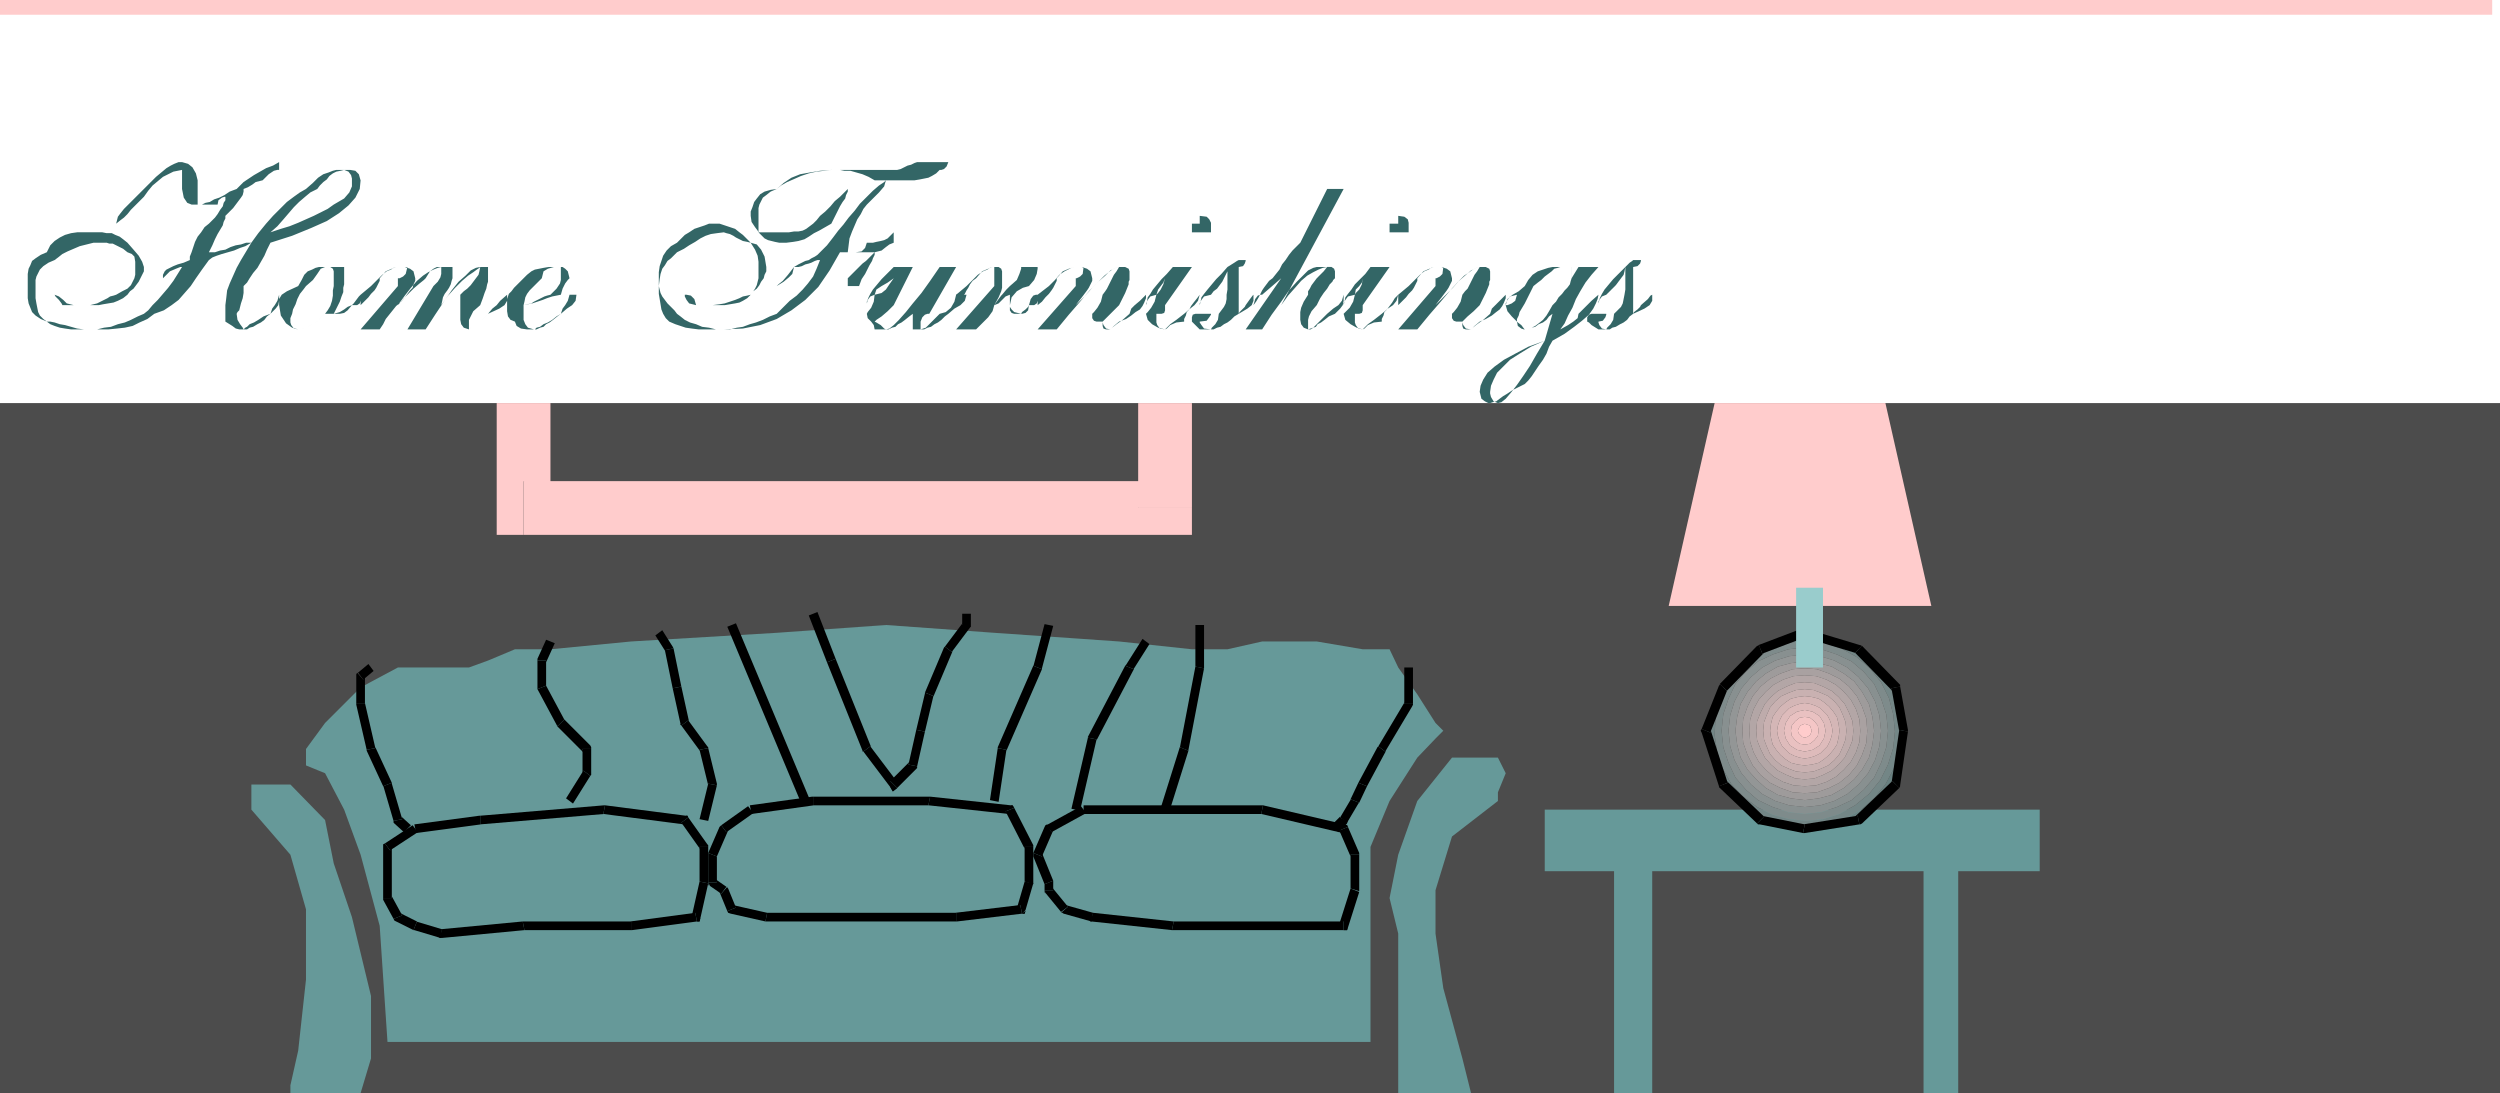 <svg xmlns="http://www.w3.org/2000/svg" width="2.884in" height="1.261in" fill-rule="evenodd" stroke-linecap="round" preserveAspectRatio="none" viewBox="0 0 2884 1261"><style>.pen1{stroke:none}.brush3{fill:#699}.brush4{fill:#000}.brush5{fill:#366}.brush24{fill:#fcc}</style><path d="M2884 1261V465H0v796h2884z" class="pen1" style="fill:#4c4c4c"/><path d="m1665 843-9-9-21-33-22-31-10-21h-31l-53-9h-63l-40 9h-41l-84-9-144-10-125-9-126 9-168 10-93 9h-41l-31 13-22 8h-82l-43 23-41 41-22 30v19l22 9 22 42 19 52 22 82 9 134h1134V977l22-53 32-50 21-22 9-9z" class="pen1 brush3"/><path fill-rule="nonzero" d="m454 947 1 3 11 10 8-8-11-10 1 3-10 2v2l1 1z" class="pen1 brush4"/><path fill-rule="nonzero" d="M442 907v-1l12 41 10-2-12-41v-1 1-1z" class="pen1 brush4"/><path fill-rule="nonzero" d="M423 865v1l19 41 10-4-19-41v1l-10 2v1z" class="pen1 brush4"/><path fill-rule="nonzero" d="m423 865 5-1 5-1-10 2v1z" class="pen1 brush4"/><path fill-rule="nonzero" d="M411 812v1l12 52 10-2-12-52v1h-10v1z" class="pen1 brush4"/><path fill-rule="nonzero" d="m413 776-2 4v32h10v-32l-2 4-7-8-1 2v2z" class="pen1 brush4"/><path fill-rule="nonzero" d="m428 770-3-4-12 10 6 8 12-10-3-4zm202-8v2l10-22-10-4-10 22v2-2 2z" class="pen1 brush4"/><path fill-rule="nonzero" d="M630 791v2-31h-10v33-2 2z" class="pen1 brush4"/><path fill-rule="nonzero" d="m651 830 1 2-22-41-10 4 22 41 1 2-1-2 1 1v1z" class="pen1 brush4"/><path fill-rule="nonzero" d="m651 830-4 4-4 4-1-2 1 1v1zm31 34-1-4-30-30-8 8 30 30-1-4h10v-2l-1-2z" class="pen1 brush4"/><path fill-rule="nonzero" d="m681 895 1-3v-28h-10v28l1-3 8 6 1-1v-2z" class="pen1 brush4"/><path fill-rule="nonzero" d="m657 924 4 3 20-32-8-6-20 32 4 3zm120-176-1-2-12-19-8 6 12 19-1-2 10-2v-1z" class="pen1 brush4"/><path fill-rule="nonzero" d="m786 792-9-44-10 2 9 44z" class="pen1 brush4"/><path fill-rule="nonzero" d="m794 831 1 2-9-41-10 2 9 41 1 2-1-2v1l1 1z" class="pen1 brush4"/><path fill-rule="nonzero" d="m794 831-4 3-4 3-1-2v1l1 1z" class="pen1 brush4"/><path fill-rule="nonzero" d="m817 863-1-2-22-30-8 6 22 30-1-2 10-2v-1l-1-1z" class="pen1 brush4"/><path fill-rule="nonzero" d="M827 906v-2l-10-41-10 2 10 41v-2l10 2v-2z" class="pen1 brush4"/><path fill-rule="nonzero" d="m812 946 5 1 10-41-10-2-10 41 5 1zm117-22 5-2-85-203-10 4 85 203 5-2zm35-164-21-54-10 4 21 54z" class="pen1 brush4"/><path fill-rule="nonzero" d="m1004 861 1 1-41-102-10 4 41 102 1 1-1-1v1h1z" class="pen1 brush4"/><path fill-rule="nonzero" d="m1027 901 8 1-31-41-8 6 31 41 8 1-8-1 3 5 5-4z" class="pen1 brush4"/><path fill-rule="nonzero" d="m1027 901 4 4 4 4-8-1 3 5 5-4z" class="pen1 brush4"/><path fill-rule="nonzero" d="m1048 882 1-3-22 22 8 8 22-22 1-3-1 3 1-1v-2z" class="pen1 brush4"/><path fill-rule="nonzero" d="m1057 842-9 40 10 2 9-40z" class="pen1 brush4"/><path fill-rule="nonzero" d="M1067 799v1l-10 42 10 2 10-42v1zm0 0 5 2 5 2z" class="pen1 brush4"/><path fill-rule="nonzero" d="m1090 746-1 1-22 52 10 4 22-52-1 1-8-6-1 1z" class="pen1 brush4"/><path fill-rule="nonzero" d="m1110 721 1-3-21 28 8 6 21-28 1-3-1 3 1-1v-2z" class="pen1 brush4"/><path fill-rule="nonzero" d="M1115 708h-5v13h10v-13h-5zm87 64v-1l13-49-10-2-13 49v-1l10 4v-1z" class="pen1 brush4"/><path fill-rule="nonzero" d="M1161 865v1l41-94-10-4-41 94v1-1 1z" class="pen1 brush4"/><path fill-rule="nonzero" d="m1147 924 5 1 9-60-10-2-9 60 5 1zm161-152-1 1 19-30-8-6-19 30-1 1z" class="pen1 brush4"/><path fill-rule="nonzero" d="M1265 853v1l43-82-10-4-43 82v1-1 1z" class="pen1 brush4"/><path fill-rule="nonzero" d="m1241 934 5 1 19-82-10-2-19 82 5 1zm148-163v-50h-10v49-1l10 2v-1z" class="pen1 brush4"/><path fill-rule="nonzero" d="M1371 866v-1l18-94-10-2-18 94v-1z" class="pen1 brush4"/><path fill-rule="nonzero" d="m1344 934 5 2 22-70-10-4-22 70 5 2z" class="pen1 brush4"/><path d="M1728 924v-10l9-22-9-18h-53l-40 50-22 62-10 50 10 41v184h84l-10-40-22-81-9-63v-50l19-62 53-41zM335 905h-45v29l45 52 18 63v81l-9 82-9 40v9h81l12-40v-72l-22-91-21-62-10-50-40-41z" class="pen1 brush3"/><path fill-rule="nonzero" d="M1546 943v-1l-10 10 8 8 10-10v-1 1-1l1-1z" class="pen1 brush4"/><path fill-rule="nonzero" d="m1558 922 1-1-13 22 8 6 13-22 1-1z" class="pen1 brush4"/><path fill-rule="nonzero" d="m1567 903-9 19 10 4 9-19zm0 0 5 2 5 2z" class="pen1 brush4"/><path fill-rule="nonzero" d="m1590 861-1 1-22 41 10 4 22-41-1 1z" class="pen1 brush4"/><path fill-rule="nonzero" d="m1620 812 1-3-31 52 8 6 31-52 1-3-1 3 1-2v-1z" class="pen1 brush4"/><path fill-rule="nonzero" d="M1625 770h-5v42h10v-42h-5z" class="pen1 brush4"/><path d="M2353 1005v-71h-571v71h571z" class="pen1 brush3"/><path d="m2166 772 21 21 9 50-9 62-43 41-63 10-50-10-19-18 17 12 19 9 20 5h21l20-2 19-7 18-10 16-14 13-16 10-19 6-19 3-20-2-20-5-19-8-19-13-17zm-76-39-9-3-7 3 4-1 4-1 4 1 4 1zm-118 100-4 10 6 18-2-7-1-7v-7l1-7z" class="pen1" style="fill:#688080"/><path d="m2166 772-22-23-54-16-4-1-4-1-4 1-4 1-43 16-17 18 16-13 18-8 19-5 20-2 19 3 18 6 18 10 15 13 13 16 9 18 5 19 2 20-2 19-6 19-9 18-13 16-16 13-18 10-19 6-19 2-20-2-19-5-18-9-16-12-14-15-10-18-6-18-3-20 1-19 5-20 9-18 12-16-17 18-16 40-1 7v7l1 7 2 7 14 44 24 23 17 12 19 9 20 5h21l20-2 19-7 18-10 16-14 13-16 10-19 6-19 3-20-2-20-5-19-8-19-13-17z" class="pen1" style="fill:#738686"/><path d="m2178 843-2-19-6-18-8-17-12-14-14-12-17-8-18-6-19-2-19 2-18 6-17 8-14 12-12 14-8 17-6 18-2 19 2 19 6 18 8 17 12 14 14 12 17 8 18 6 19 2 19-2 18-6 17-8 14-12 12-14 8-17 6-18 2-19zm-164-76-9 8-12 16-9 18-5 20-1 19 3 20 6 18 10 18 14 15 16 12 18 9 19 5 20 2 19-2 19-6 18-10 16-13 13-16 9-18 6-19 2-19-2-20-5-19-9-18-13-16-15-13-18-10-18-6-19-3-20 2-19 5-18 8-16 13z" class="pen1" style="fill:#7e8b8b"/><path d="m2178 843-2-19-6-18-8-17-12-14-14-12-17-8-18-6-19-2-19 2-18 6-17 8-14 12-12 14-8 17-6 18-2 19 2 19 6 18 8 17 12 14 14 12 17 8 18 6 19 2 19-2 18-6 17-8 14-12 12-14 8-17 6-18 2-19zm-8 0-2-18-5-16-8-15-11-13-13-11-15-8-16-5-18-2-18 2-16 5-15 8-13 11-11 13-8 15-5 16-2 18 2 18 5 16 8 15 11 13 13 11 15 8 16 5 18 2 18-2 16-5 15-8 13-11 11-13 8-15 5-16 2-18z" class="pen1" style="fill:#889090"/><path d="m2170 843-2-18-5-16-8-15-11-13-13-11-15-8-16-5-18-2-18 2-16 5-15 8-13 11-11 13-8 15-5 16-2 18 2 18 5 16 8 15 11 13 13 11 15 8 16 5 18 2 18-2 16-5 15-8 13-11 11-13 8-15 5-16 2-18zm-8 0-2-16-4-15-8-14-9-12-12-9-14-8-15-4-16-2-16 2-15 4-14 8-11 9-10 12-8 14-4 15-2 16 2 16 4 15 8 14 10 11 11 10 14 8 15 4 16 2 16-2 15-4 14-8 12-10 9-11 8-14 4-15 2-16z" class="pen1" style="fill:#939696"/><path d="m2162 843-2-16-4-15-8-14-9-12-12-9-14-8-15-4-16-2-16 2-15 4-14 8-11 9-10 12-8 14-4 15-2 16 2 16 4 15 8 14 10 11 11 10 14 8 15 4 16 2 16-2 15-4 14-8 12-10 9-11 8-14 4-15 2-16zm-8 0-1-14-5-14-6-12-9-11-11-9-12-6-14-5-14-1-14 1-14 5-12 6-11 9-9 11-6 12-5 14-1 14 1 14 5 14 6 12 9 11 11 9 12 6 14 5 14 1 14-1 14-5 12-6 11-9 9-11 6-12 5-14 1-14z" class="pen1" style="fill:#9e9b9b"/><path d="m2154 843-1-14-5-14-6-12-9-11-11-9-12-6-14-5-14-1-14 1-14 5-12 6-11 9-9 11-6 12-5 14-1 14 1 14 5 14 6 12 9 11 11 9 12 6 14 5 14 1 14-1 14-5 12-6 11-9 9-11 6-12 5-14 1-14zm-8 0-1-13-4-12-6-11-8-9-9-8-11-6-12-4-13-1-13 1-12 4-11 6-9 8-8 9-6 11-4 12-1 13 1 13 4 12 6 11 8 9 9 8 11 6 12 4 13 1 13-1 12-4 11-6 9-8 8-9 6-11 4-12 1-13z" class="pen1" style="fill:#a9a1a1"/><path d="m2146 843-1-13-4-12-6-11-8-9-9-8-11-6-12-4-13-1-13 1-12 4-11 6-9 8-8 9-6 11-4 12-1 13 1 13 4 12 6 11 8 9 9 8 11 6 12 4 13 1 13-1 12-4 11-6 9-8 8-9 6-11 4-12 1-13zm-8 0-1-11-4-10-5-10-7-8-8-7-10-5-10-4-11-1-11 1-10 4-10 5-8 7-7 8-5 10-4 10-1 11 1 11 4 10 5 10 7 8 8 7 10 5 10 4 11 1 11-1 10-4 10-5 8-7 7-8 5-10 4-10 1-11z" class="pen1" style="fill:#b3a6a6"/><path d="m2138 843-1-11-4-10-5-10-7-8-8-7-10-5-10-4-11-1-11 1-10 4-10 5-8 7-7 8-5 10-4 10-1 11 1 11 4 10 5 10 7 8 8 7 10 5 10 4 11 1 11-1 10-4 10-5 8-7 7-8 5-10 4-10 1-11zm-8 0-1-10-3-8-4-9-6-7-7-6-9-4-8-3-10-1-10 1-8 3-9 4-7 6-6 7-4 9-3 8-1 10 1 10 3 8 4 9 6 7 7 6 9 4 8 3 10 1 10-1 8-3 9-4 7-6 6-7 4-9 3-8 1-10z" class="pen1" style="fill:#beabab"/><path d="m2130 843-1-10-3-8-4-9-6-7-7-6-9-4-8-3-10-1-10 1-8 3-9 4-7 6-6 7-4 9-3 8-1 10 1 10 3 8 4 9 6 7 7 6 9 4 8 3 10 1 10-1 8-3 9-4 7-6 6-7 4-9 3-8 1-10zm-8 0-1-8-2-8-4-6-5-6-6-5-6-4-8-2-8-1-8 1-8 2-6 4-6 5-5 6-4 6-2 8-1 8 1 8 2 8 4 6 5 6 6 5 6 4 8 2 8 1 8-1 8-2 6-4 6-5 5-6 4-6 2-8 1-8z" class="pen1" style="fill:#c9b1b1"/><path d="m2122 843-1-8-2-8-4-6-5-6-6-5-6-4-8-2-8-1-8 1-8 2-6 4-6 5-5 6-4 6-2 8-1 8 1 8 2 8 4 6 5 6 6 5 6 4 8 2 8 1 8-1 8-2 6-4 6-5 5-6 4-6 2-8 1-8zm-8 0-1-6-2-6-3-6-4-4-4-4-6-3-6-2-6-1-6 1-6 2-6 3-4 4-4 4-3 6-2 6-1 6 1 6 2 6 3 6 4 4 4 4 6 3 6 2 6 1 6-1 6-2 6-3 4-4 4-4 3-6 2-6 1-6z" class="pen1" style="fill:#d4b6b6"/><path d="m2114 843-1-6-2-6-3-6-4-4-4-4-6-3-6-2-6-1-6 1-6 2-6 3-4 4-4 4-3 6-2 6-1 6 1 6 2 6 3 6 4 4 4 4 6 3 6 2 6 1 6-1 6-2 6-3 4-4 4-4 3-6 2-6 1-6zm-8 0-2-9-5-8-8-5-9-2-9 2-8 5-5 8-2 9 2 9 5 8 8 5 9 2 9-2 8-5 5-8 2-9z" class="pen1" style="fill:#debbbb"/><path d="m2106 843-2-9-5-8-8-5-9-2-9 2-8 5-5 8-2 9 2 9 5 8 8 5 9 2 9-2 8-5 5-8 2-9zm-8 0-1-6-4-5-5-4-6-1-6 1-5 4-4 5-1 6 1 6 4 5 5 4 6 1 6-1 5-4 4-5 1-6z" class="pen1" style="fill:#e9c1c1"/><path d="m2098 843-1-6-4-5-5-4-6-1-6 1-5 4-4 5-1 6 1 6 4 5 5 4 6 1 6-1 5-4 4-5 1-6zm-8 0-1-3-1-3-3-1-3-1-3 1-2 1-2 3-1 3 1 3 2 2 2 2 3 1 3-1 3-2 1-2 1-3z" class="pen1" style="fill:#f4c6c6"/><path d="m2090 843-1-3-1-3-3-1-3-1-3 1-2 1-2 3-1 3 1 3 2 2 2 2 3 1 3-1 3-2 1-2 1-3z" class="pen1 brush24"/><path fill-rule="nonzero" d="m2148 745-3-1-63-19-2 10 63 19-3-1 8-8h-1l-1-1z" class="pen1 brush4"/><path fill-rule="nonzero" d="m2192 792-1-3-43-44-8 8 43 44-1-3 10-2v-2l-1-1z" class="pen1 brush4"/><path fill-rule="nonzero" d="M2201 844v-2l-9-50-10 2 9 50v-2l10 2v-2z" class="pen1 brush4"/><path fill-rule="nonzero" d="m2201 844-5-1-5-1 10 2v-2z" class="pen1 brush4"/><path fill-rule="nonzero" d="m2191 909 1-3 9-62-10-2-9 62 1-3 8 8 1-2v-1z" class="pen1 brush4"/><path fill-rule="nonzero" d="m2145 951 3-1 43-41-8-8-43 41 3-1 2 10h1l2-1z" class="pen1 brush4"/><path fill-rule="nonzero" d="M2080 961h2l63-10-2-10-63 10h2l-2 10h2z" class="pen1 brush4"/><path fill-rule="nonzero" d="m2080 961 1-5 1-5-2 10h2zm-53-11 3 1 50 10 2-10-50-10 3 1-8 8 1 1h2z" class="pen1 brush4"/><path fill-rule="nonzero" d="m1983 907 1 2 43 41 8-8-43-41 1 2-10 4v1l1 1z" class="pen1 brush4"/><path fill-rule="nonzero" d="M1963 841v4l20 62 10-4-20-62v4l-10-4-1 2 1 2z" class="pen1 brush4"/><path fill-rule="nonzero" d="m1963 841 5 2 5 2-10-4-1 2 1 2z" class="pen1 brush4"/><path fill-rule="nonzero" d="m1984 789-1 2-20 50 10 4 20-50-1 2-8-8v1l-1 1z" class="pen1 brush4"/><path fill-rule="nonzero" d="m2029 744-2 1-43 44 8 8 43-44-2 1-4-10-1 1h-1z" class="pen1 brush4"/><path fill-rule="nonzero" d="M2082 725h-3l-50 19 4 10 50-19h-3l3-10h-4z" class="pen1 brush4"/><path d="m1978 465-53 234h303l-53-234h-197z" class="pen1 brush24"/><path d="M2103 770v-92h-31v92h31z" class="pen1" style="fill:#9cc"/><path fill-rule="nonzero" d="m604 555 31 31V465h-62v121l31 31-31-31v31h31z" class="pen1 brush24"/><path fill-rule="nonzero" d="m1313 586 31-31H604v62h740l31-31-31 31h31v-31z" class="pen1 brush24"/><path fill-rule="nonzero" d="M1344 465h-31v121h62V465h-31zM2875 2v-15H0v30h2875V2z" class="pen1 brush24"/><path d="M2259 1261V996h-40v265h40zm-353 0V996h-44v265h44z" class="pen1 brush3"/><path d="m416 208-1 10-5 10-8 9-11 9-14 9-18 8-22 9-25 8-4 8-3 7-4 7-4 7-5 6-4 6-3 5-4 4v8l-1 6-2 6-1 4-1 4-2 2-1 2 1 7 3 5 3 4 1 2h4l3-2 4-1 5-3 4-2 4-3 3-4 4-3 2-6 3-4 3-5 2-7v7l-1 5-3 4-6 6-8 3-6 4-5 3-5 2-3 3-2 1-2 2h-5l-4-1-4-3-8-5v-19l1-8 1-9 3-8 4-9 4-9 5-9 6-10 6-10-7 4-6 2-7 3-7 2-7 2-6 2-5 2-4 3-8 11-7 10-6 9-7 8-7 8-8 6-9 6-11 4-8 6-9 4-8 4-9 2-9 1-10 1H82l-7-1-6-1-6-2-5-2-4-3-7-3-6-4-4-4-2-5-2-5-1-6v-28l1-6 2-4 2-5 4-3 6-4 7-3 4-8 5-5 6-4 6-3 7-2 7-1h29l5 1h6l4 2 5 2 4 3 5 4 7 8 6 7 4 7 2 6v5l-2 4-2 4-2 4-3 4-3 4-4 3-3 4-5 4-6 3-5 2-6 1-6 1-5 1H72l-1-2-3-4-4-4-1-2 5 2 5 4 4 4 8 2h19l4-1 4-1 4-2 4-2 4-2 3-2 4-1 3-1 7-4 6-3 4-4 2-4 2-4 1-4v-15l-1-6-3-3-5-2-5-4-4-2-4-2-4-2h-4l-3-1h-15l-8 2-8 2-7 3-7 3-6 3-5 4-4 3-7 3-6 4-4 4-2 4-2 4-1 4v21l1 6 1 5 1 5 2 4 4 4 4 3h4l5 1 6 2 6 1 7 2 7 2 8 1h15l8-2 8-1 8-3 8-2 7-3 8-4 7-3 5-4 5-6 6-6 6-7 6-7 6-8 5-8 5-8h-2l-5 2-7 3-8 8-6 1-3 3-1 4v1-1l1-4 3-3 6-1v-4l2-4 2-2 4-2 4-2 5-2 7-2 7-3v-4l2-5 2-6 2-6 3-6 4-5 4-6 5-4 4-4 3-3 3-4 3-5 3-4 1-4 2-3v-4h-1l-3 1-4 3-1 5h-30l-5-2-4-6-2-10v-22l-5 1-5 1-6 3-6 3-6 5-6 5-5 6-5 7-4 4-3 3-4 4-4 4-4 5-4 4-4 3-5 4 1-4 1-4 3-4 4-5 5-5 5-5 6-6 7-7 8-8 6-6 6-5 6-5 5-3 4-2 5-2h4l7 2 5 4 4 7 2 8v28h5l4-2 5-1 5-3 6-2 6-3 6-4 8-3 4-4 4-4 6-4 6-4 7-4 7-4 8-3 7-4v9h-2l-4 1-6 4-7 7-8 2-4 3-5 3-5 2v3l-1 4-2 3-3 4-3 4-3 4-4 4-5 5v3l-2 4-1 4-3 5-3 5-3 6-3 7-4 8h7l6-2 6-1 6-3 6-2 6-1 6-2h6l8-11 9-11 8-9 8-8 8-8 8-6 7-5 7-4 8-7 6-6 6-4 6-2 5-2 4-1h16l6 1 4 4 2 7zm-10 0v-2l-1-4-3-4-5-2-4 1-5 1-4 2-4 3-3 4-4 3-4 4-3 4-8 4-6 5-7 6-6 6-6 7-6 7-7 8-8 7 12-4 10-3 10-4 9-4 9-4 8-4 8-4 7-5 12-7 6-7 3-7v-7zm10 132v7l-1 3-3 2h-6l-5 6-4 3-5 1h-17l-4 3-3 4-4 3-4 2-5 3-4 1-3 2h-4l-7-2-7-5-6-9-2-12v-12 12-7l3-5 6-4 13-6 4-7 3-6 4-4 5-2 4-2 4-1h29v20l-1 4v5l-2 5-2 6-3 6-4 8 7-2 5-3 4-3 5-2 2-2 3-4 3-4 2-2zm-31-19v-8l-1-3-3-2h-6l-5 2-4 6-5 7-8 7-3 4-4 5-3 6-2 6-3 6-1 5-2 5v5l1 3 3 4 5 1h4l3-2 4-1 5-3 4-2 4-3 3-4 4-3 3-4 3-5 2-6 1-6v-6l1-5v-9zm200 19v7l-3 5-6 4-13 6-7 7-7 5-6 4-2 2-6-2-3-4-1-5v-29l4-4 4-3 4-4 3-4 3-4 3-4 1-4 1-5-5 1-6 3-6 6-8 7-8 10-9 13-10 15-11 17h-21l30-50 5-5 3-5 1-4v-8h-5l-4 2-4 3-5 8-2 2-5 4-7 6-7 7-4 4-4 5-5 4-4 5-4 5-4 5-3 6-4 6h-22l43-50v-9h2l4-2 3-3 2-8h-13l-5 2-7 3-7 8v3l-2 4-2 4-2 3-4 4-3 4-5 5-4 4v-12l12-10 7-7 6-6 5-4 5-2 3-2 3-1h10l6 2 4 3 2 8v3l-2 4-1 4-3 3-3 4-3 4-4 5-4 4 8-11 7-9 7-8 7-6 6-4 6-3 5-2 4-1h13v13l-1 3-1 4-2 4-2 3-3 4-2 4-1 5-1 4 8-11 8-9 8-8 7-6 6-4 4-3 3-2 1-1h9v17l-1 3-1 5-2 5-2 6-3 8-8 7-3 6-2 4v11l2-2 6-4 7-5 7-7 5-6 5-4 4-5 8-7zm80 0-1 7-4 5-6 4-7 6-5 3-5 4-5 3-5 2-4 3-4 1-2 2h-9l-7-1-5-3-2-5-5-2-3-4-1-6v-19 12-7l1-3 1-3 3-3 3-4 5-5 6-6 4-4 5-4 4-2 5-1 5-1 6-1h16l3 2 3 3 2 8-2 2-3 4-3 6-2 7-5 1-5 1-6 2-5 2-6 2-6 2-5 1-5 1v17l2 5 3 4 7 2h3l4-2 4-1 3-3 4-2 4-3 5-4 4-3 2-6 3-4 3-5 2-7h8zm-18-19v-13h-8l-7 2-5 3-2 8-3 3-4 4-4 4-3 3-3 4-2 4-1 5-1 4 4-1 5-1 3-2 4-2 4-2 4-2 3-1 4-1 7-7 4-6 1-4v-2zm447-134-2 5-3 3-3 1h-2l-4 4-5 3-4 2-5 1-5 1-6 1h-46l-7-4-7-3-7-2-7-2h-7l-5-1h-10l-8 1-9 1-9 2-9 3-9 4-7 3-7 4-5 4-7 3-5 4-4 3-2 4-2 4-1 4v28h35l6-1h5l5-1 4-2 4-3 4-3 4-4 4-5 6-5 6-6 5-6 6-5 5-5 4-4v3l-2 4-1 4-3 4-3 5-3 6-3 6-4 8-7 4-7 4-6 3-6 4-5 3-7 2-6 1-8 1h-8l-5-1-4-1-4-1-4-2-3-3-4-4-1-2-3-4-4-6-1-7v-5l2-5 2-6 3-4 4-5 5-3 7-2 7-1 8-7 9-6 10-4 11-2 12-2 14-1h75l4-1 4-2 4-2 4-1 4-2 3-1h36zm-63 93-5 2-4 3-5 4-8 2v3l-2 4-1 3-3 5-2 4-3 6-4 6-3 8h-13v-9l5-5 4-4 4-4 4-4 4-3 3-3 4-4 3-3h-40l-12 21-13 19-15 15-16 12-17 10-19 7-20 4-22 1h-29l-8-1-7-1-6-2-6-2-7-3-4-4-3-5-2-5-1-6-1-6-1-6v-25l1-7 2-6 2-6 4-6 5-5 7-4 4-4 5-5 5-3 6-4 6-2 6-2 5-2h12l6 2 6 2 6 2 5 4 4 3 5 5 4 4 7 2 5 6 4 8 2 12v5l-2 4-1 4-3 4-2 4-3 4-4 3-3 4-4 4-5 3-4 2-5 1-6 1-6 1h-33l-8-2-3-4-2-4v-2h2l5 1 4 4 2 7h19l8-1 6-1 6-2 6-2 5-2 4-2 5-1 4-1 3-4 2-3 2-4 1-4 1-4v-19l-1-7-3-7-5-8-4-1-5-1-4-2-4-2-3-2-4-2-4-1-3-1-8 1-7 1-6 2-6 3-6 4-7 4-6 4-8 4-3 3-4 4-4 3-3 5-3 4-2 6-1 6-1 8 1 4 1 4 2 4 3 4 3 4 4 4 4 4 3 4 4 3 5 4 6 3 7 2 7 3 8 1 8 2h16l8-2 7-1 8-3 7-2 8-3 8-4 8-3 8-8 7-7 8-6 7-7 6-7 6-8 4-9 4-10h-3l-3 1-4 2-3 1-4 1-4 2-4 1h-5l-2 8-4 4-6 5-8 5 2-2 5-4 6-7 7-9 5-3 4-2 4-2 4-1 3-2 4-2 3-2 3-3 8-8 7-9 6-8 6-7 6-8 7-8 6-8 8-8 7-7 7-6 6-4 2-2-2 7-6 7-7 7-7 7-4 5-3 6-4 6-3 7-3 7-3 8-1 8-1 8h9l7-1 4-4 2-6h7l4-1 5-1 4-1 4-2 3-3 4-4v12zm84 60-2 7-5 5-7 4-7 6-4 3-4 4-4 3-4 2-4 3-4 1-4 2h-13v-18l-4 3-5 4-4 3-4 2-3 3-4 1-4 2h-16l-1-5-3-4-4-4-1-5 1-2 4-5 3-7 1-8 8-2 5-4 4-6 5-7-7 5-7 4-6 4-2 6-5 2-3 4-1 4v2-4l2-5 2-4 3-5 5-6 5-6 6-6 8-8h22l-22 44-7 7-7 6-6 4-2 2 2 1 5 3 4 4 2 1 4-1 5-4 6-6 8-9 8-10 10-12 10-14 11-16h19l-31 54h-2l-3 1-3 3-2 5v9l6-2 4-4 5-5 7-7 7-2 6-5 4-7 2-8h12z" class="pen1 brush5"/><path d="M1197 308v2l-1 6-3 7-6 7-7 2-7 4-6 7-2 9v2l2 3 3 3 8 2 1-2 4-3 3-3 1-2 2-7 3-4 3-1h2v7l-1 3-3 2h-6l-1 6-3 3-4 1h-9l-3-1-2-3v-18l-5 2-4 4-4 4-5 2-2 7-5 7-7 7-7 7h-23l44-50v-22h-2l-5 2-7 3-7 8-4 3-3 4-2 4-2 3-2 4-3 4-3 5-4 4v-12l12-10 7-7 6-6 6-4 5-2 3-2 3-1h7l3 2 1 3v19l-1 4-3 7-5 9 5-7 3-4 1-1 5-6 3-3 1-1 8-7 3-7 2-6v-2h19zm125 32v4l-2 5-2 4-3 4-5 3-5 4-6 4-8 3-6 5-3 3-1 1h-5l-3-1-1-3v-5h-7l-3-1-2-3v-5l2-2 4-5 4-7 2-8 3-4 2-3 2-4 2-4 2-4 2-4 3-4 3-5-4 1-6 3-6 6-8 7-10 10-11 13-13 15-14 17h-22l44-50v-9h1l4-2 3-3 1-8h-11l-6 2-7 3-7 8v3l-2 4-2 4-2 3-3 4-4 4-4 5-5 4v-12l13-10 7-7 5-6 6-4 4-2 4-2 3-1h9l6 2 4 3 2 8v3l-2 4-2 4-2 3-3 4-3 4-4 5-3 4 11-11 8-9 8-8 6-6 5-4 4-3 4-2 4-1h7l4 2 1 3v10l-1 2v3l-2 5-2 5-3 6-4 8-7 7-6 6-4 4-2 2v1l1 3 3 4 5 1 2-2 5-4 7-5 8-7 2-6 4-4 6-5 7-7zm75-82v10h-22v-10h9v-9l8 1 3 3 2 4v1zm-13 82-2 7-4 5-5 4-7 6-9 7-7 5-4 4-2 2-8-2-7-4-5-5-2-7 2-2 4-5 4-7 2-8 2-2 3-4 3-6 2-7-2 5-3 4-3 4-2 6-7 2-3 4-2 4v2l1-4 1-5 3-4 3-5 5-6 5-6 6-6 7-8h22l-31 44v6l-1 3-3 1h-6v10l1 3 3 4 6 1 2-1 4-4 7-3 9-1v-3l2-4 1-4 3-3 2-4 3-4 4-5 3-4zm62 0v7l-2 5-5 4-10 6-5 3-4 4-4 3-4 2-4 3-4 1-4 2h-16l-5-5-3-3-1-1v-5l1-3 3-1h18v1l-2 3-3 4-8 1v1l2 3 3 4 8 1 1-2 4-4 3-5 1-7 3-4 3-4 2-4 1-5v-5l1-6v-26 5l-2 4-2 4-2 4-3 4-3 4-4 3-3 4-8 2-3 4-2 4v2l1-4 1-5 3-4 4-5 5-6 5-6 6-6 7-8 8-5 3-2 2-1h8v1l-1 3-2 3-5 1v54l1-2 3-3 3-3 1-2 5-7 3-4 1-1zm104 0v7l-1 5-3 4-6 6-7 3-5 4-4 3-4 2-2 3-3 1-3 2h-3l-5-2-3-4-1-5v-9l1-5 3-7 5-8v-4l2-3 2-4 3-4 3-4 4-4 4-4 4-5h-12l-4 1-6 3-6 6-7 7-9 10-9 13-11 15-11 17h-19l41-59-22 19h-2l-3 1-3 4-2 7 3-4 3-5 2-4 2-4 2-3 3-4 3-4 4-3 4-5 4-5 3-6 4-5 4-6 4-5 5-5 4-4 31-62h19l-72 134 8-11 8-9 7-8 7-6 7-4 6-3 5-2 5-1h5l3 2 1 3v8l-2 2-1 2-3 3-3 5-4 5-4 6-4 8-6 7-3 6-1 4v11l6-2 4-4 5-5 7-7 7-6 6-4 4-5 2-7zm75-82v10h-22v-10h10v-9l7 1 4 3 1 4v1zm-12 82-2 7-4 5-6 4-7 6-9 7-7 5-4 4-2 2-7-2-7-4-6-5-2-7 2-2 5-5 4-7 2-8 1-2 4-4 3-6 1-7-1 5-3 4-4 4-1 6-8 2-3 4-2 4v2l1-4 1-5 3-4 4-5 4-6 6-6 6-6 6-8h22l-31 44v6l-1 3-3 1h-5v10l1 3 3 4 5 1 2-1 4-4 7-3 9-1v-3l2-4 1-4 3-3 3-4 3-4 3-5 4-4zm124 0v4l-2 5-2 4-3 4-4 3-5 4-7 4-7 3-6 5-3 3-1 1h-6l-3-1-1-3v-5h-7l-3-1-2-3v-5l2-2 4-5 4-7 2-8 3-4 3-3 2-4 2-4 2-4 2-4 3-4 3-5-4 1-6 3-7 6-8 7-9 10-11 13-13 15-14 17h-22l43-50v-9h1l4-2 3-3 1-8h-11l-5 2-7 3-7 8v3l-2 4-2 4-2 3-4 4-3 4-5 5-4 4v-12l12-10 7-7 6-6 5-4 5-2 3-2 3-1h9l6 2 4 3 2 8v3l-2 4-2 4-2 3-3 4-3 4-4 5-3 4 11-11 9-9 7-8 6-6 6-4 4-3 4-2 4-1h7l4 2 1 3v10l-1 2v3l-2 5-2 5-3 6-4 8-7 7-7 6-4 4-2 2v1l1 3 3 4 6 1 2-2 5-4 7-5 8-7 2-6 4-4 5-5 7-7zm107 0-1 5-2 5-3 6-5 7-8 7-9 7-11 8-14 8-4 7-3 8-4 7-5 7-4 6-4 6-4 5-4 4-8 4-6 3-6 4-5 3-4 3-4 3-4 1-3 1h-2l-4-2-4-3-2-8 1-7 3-7 5-8 8-7 11-8 13-7 15-8 19-7 9-31-4 3-3 4-4 3-5 2-4 3-4 1-4 2h-5l-3-1-4-3-1-5-2-2-4-4-5-6-2-7h2l5-2 4-3 2-7-8 2-3 4-2 4v2l2-7 6-5 7-4 7-6 4-7 5-6 6-4 6-2 6-2 5-1h22v13l8-13h23l-8 9-7 9-6 10-5 9-4 10-5 9-4 9-5 7 9-5 6-4 5-4 1-5 6-6 4-4 5-5 8-7zm-31-19v-13h-13l-3 1-4 1-3 3-4 3-4 3-4 4-4 3-5 4-4 8-3 6-3 6-3 5-3 5-1 4-2 4v3l1 1 4 3 3 4 1 1h4l4-2 4-2 4-3 5-4 4-5 3-5 4-7 4-4 3-5 4-4 3-4 3-3 3-4 1-4 1-3zm-31 72-16 7-13 8-11 7-8 8-7 7-4 8-3 7-1 7v2l1 4 3 5 5 2 4-1 5-4 6-7 7-9 7-10 8-12 8-14 9-15z" class="pen1 brush5"/><path d="M1906 340v7l-3 5-6 4-13 6-4 3-3 4-4 3-4 2-5 3-4 1-3 2h-13l-8-5-3-3-2-1v-5l2-3 3-1h17v1l-1 3-3 4-5 1v1l1 3 3 4 5 1 1-2 4-4 3-5 1-7 4-4 4-4 2-4 1-5 1-5 1-6v-26l-1 5-1 4-3 4-3 4-3 4-4 4-3 3-4 4-5 2-3 4-1 4v2-4l2-5 2-4 3-5 5-6 5-6 6-6 8-8 5-5 3-2 1-1h9v1l-1 3-3 3-5 1v54l1-2 4-3 3-3 1-2 8-7 3-4 2-1z" class="pen1 brush5"/><path fill-rule="nonzero" d="M554 941h-1l-75 10 2 10 75-10h-1z" class="pen1 brush4"/><path fill-rule="nonzero" d="M698 929h-1l-143 12v10l143-12h-1l2-10h-1z" class="pen1 brush4"/><path fill-rule="nonzero" d="m794 943-3-2-93-12-2 10 93 12-3-2 8-6-1-2h-2z" class="pen1 brush4"/><path fill-rule="nonzero" d="m794 943-4 3-4 3 8-6-1-2h-2zm23 34-1-3-22-31-8 6 22 31-1-3h10v-2l-1-1z" class="pen1 brush4"/><path fill-rule="nonzero" d="M817 1019v-42h-10v41-1l10 2v-1z" class="pen1 brush4"/><path fill-rule="nonzero" d="m804 1063 4-4 9-40-10-2-9 40 4-4 2 10h3l1-4z" class="pen1 brush4"/><path fill-rule="nonzero" d="m804 1063-1-5-1-5 2 10h3l1-4z" class="pen1 brush4"/><path fill-rule="nonzero" d="M728 1073h1l75-10-2-10-75 10h1z" class="pen1 brush4"/><path fill-rule="nonzero" d="M605 1073h-1 124v-10H603z" class="pen1 brush4"/><path fill-rule="nonzero" d="M508 1082h2l95-9-2-10-95 9h2l-3 10h3z" class="pen1 brush4"/><path fill-rule="nonzero" d="m508 1082 1-5 1-5-3 10h3z" class="pen1 brush4"/><path fill-rule="nonzero" d="M477 1073h1l30 9 2-10-30-9h1z" class="pen1 brush4"/><path fill-rule="nonzero" d="m454 1060 3 3 20 10 4-10-20-10 3 3-10 4 1 2 2 1z" class="pen1 brush4"/><path fill-rule="nonzero" d="M442 1036v2l12 22 10-4-12-22v2h-10v2z" class="pen1 brush4"/><path fill-rule="nonzero" d="M442 1036h10-10v2zm0-18v18h10v-18zm2-45-2 4v41h10v-41l-2 4-6-8-2 1v3z" class="pen1 brush4"/><path fill-rule="nonzero" d="m479 956-3-4-32 21 6 8 32-21-3-4zm459-37h-1l-72 10 2 10 72-10h-1z" class="pen1 brush4"/><path fill-rule="nonzero" d="M1073 919H938v10h134-1z" class="pen1 brush4"/><path fill-rule="nonzero" d="m1170 932-4-3-93-10-2 10 93 10-4-3 10-4-2-3h-2z" class="pen1 brush4"/><path fill-rule="nonzero" d="m1170 932-5 2-5 2 10-4-2-3h-2z" class="pen1 brush4"/><path fill-rule="nonzero" d="M1192 977v-2l-22-43-10 4 22 43v-2h10v-2z" class="pen1 brush4"/><path fill-rule="nonzero" d="M1192 1019v-42h-10v41-1l10 3v-2z" class="pen1 brush4"/><path fill-rule="nonzero" d="m1179 1054 4-4 9-31-10-2-9 31 4-4 2 10h3l1-3z" class="pen1 brush4"/><path fill-rule="nonzero" d="m1179 1054-1-5-1-5 2 10h3l1-3z" class="pen1 brush4"/><path fill-rule="nonzero" d="M1103 1063h1l75-9-2-10-75 9h1z" class="pen1 brush4"/><path fill-rule="nonzero" d="M978 1063h125v-10H978zm-95 0h95v-10h-94 1l-2 10h1z" class="pen1 brush4"/><path fill-rule="nonzero" d="m883 1063 1-5 1-5-2 10h1z" class="pen1 brush4"/><path fill-rule="nonzero" d="m839 1051 4 3 40 9 2-10-40-9 4 3-10 4 1 2 3 1z" class="pen1 brush4"/><path fill-rule="nonzero" d="m832 1031-2-2 9 22 10-4-9-22-2-2 2 2-1-1v-1z" class="pen1 brush4"/><path fill-rule="nonzero" d="m817 1018 2 4 13 9 6-8-13-9 2 4h-10v2l1 2z" class="pen1 brush4"/><path fill-rule="nonzero" d="M817 1018h10-10v2l1 2zm0-34v34h10v-32 2l-10-4v2z" class="pen1 brush4"/><path fill-rule="nonzero" d="m832 952-2 2-13 30 10 4 13-30-2 2-6-8-1 1-1 1z" class="pen1 brush4"/><path fill-rule="nonzero" d="m866 934-3-4-31 22 6 8 31-22-3-4zm456-5h-72v10h72zm135 0h-135v10h134-1l2-10h-1z" class="pen1 brush4"/><path fill-rule="nonzero" d="m1555 954-4-3-94-22-2 10 94 22-4-3 10-4-1-2-3-1z" class="pen1 brush4"/><path fill-rule="nonzero" d="m1555 954-5 2-5 2 10-4-1-2-3-1z" class="pen1 brush4"/><path fill-rule="nonzero" d="M1568 986v-2l-13-30-10 4 13 30v-2h10v-2z" class="pen1 brush4"/><path fill-rule="nonzero" d="M1568 1029v-43h-10v41-2l10 3v-1z" class="pen1 brush4"/><path fill-rule="nonzero" d="m1550 1073 5-3 13-41-10-4-13 41 5-3v10h4l1-4z" class="pen1 brush4"/><path fill-rule="nonzero" d="M1550 1073v-10 10h4l1-4zm-72 0h72v-10h-72zm-126 0h126v-10h-125 1z" class="pen1 brush4"/><path fill-rule="nonzero" d="m1259 1063 93 10 2-10-93-10-3 10h1z" class="pen1 brush4"/><path fill-rule="nonzero" d="m1259 1063 1-5 1-5-3 10h1z" class="pen1 brush4"/><path fill-rule="nonzero" d="m1224 1052 3 2 32 9 2-10-32-9 3 2-8 7h1l1 1z" class="pen1 brush4"/><path fill-rule="nonzero" d="m1205 1027 1 3 18 22 8-6-18-22 1 3h-10v2l1 2z" class="pen1 brush4"/><path fill-rule="nonzero" d="M1205 1020v-2 9h10v-11 2-2z" class="pen1 brush4"/><path fill-rule="nonzero" d="m1205 1020 5-2 5-2v2-2z" class="pen1 brush4"/><path fill-rule="nonzero" d="M1192 984v4l13 32 10-4-13-32v4l-10-4v4z" class="pen1 brush4"/><path fill-rule="nonzero" d="m1207 952-2 2-13 30 10 4 13-30-2 2-5-9-2 1-1 2z" class="pen1 brush4"/><path fill-rule="nonzero" d="m1250 934-3-4-40 22 6 8 40-22-3-4z" class="pen1 brush4"/></svg>
